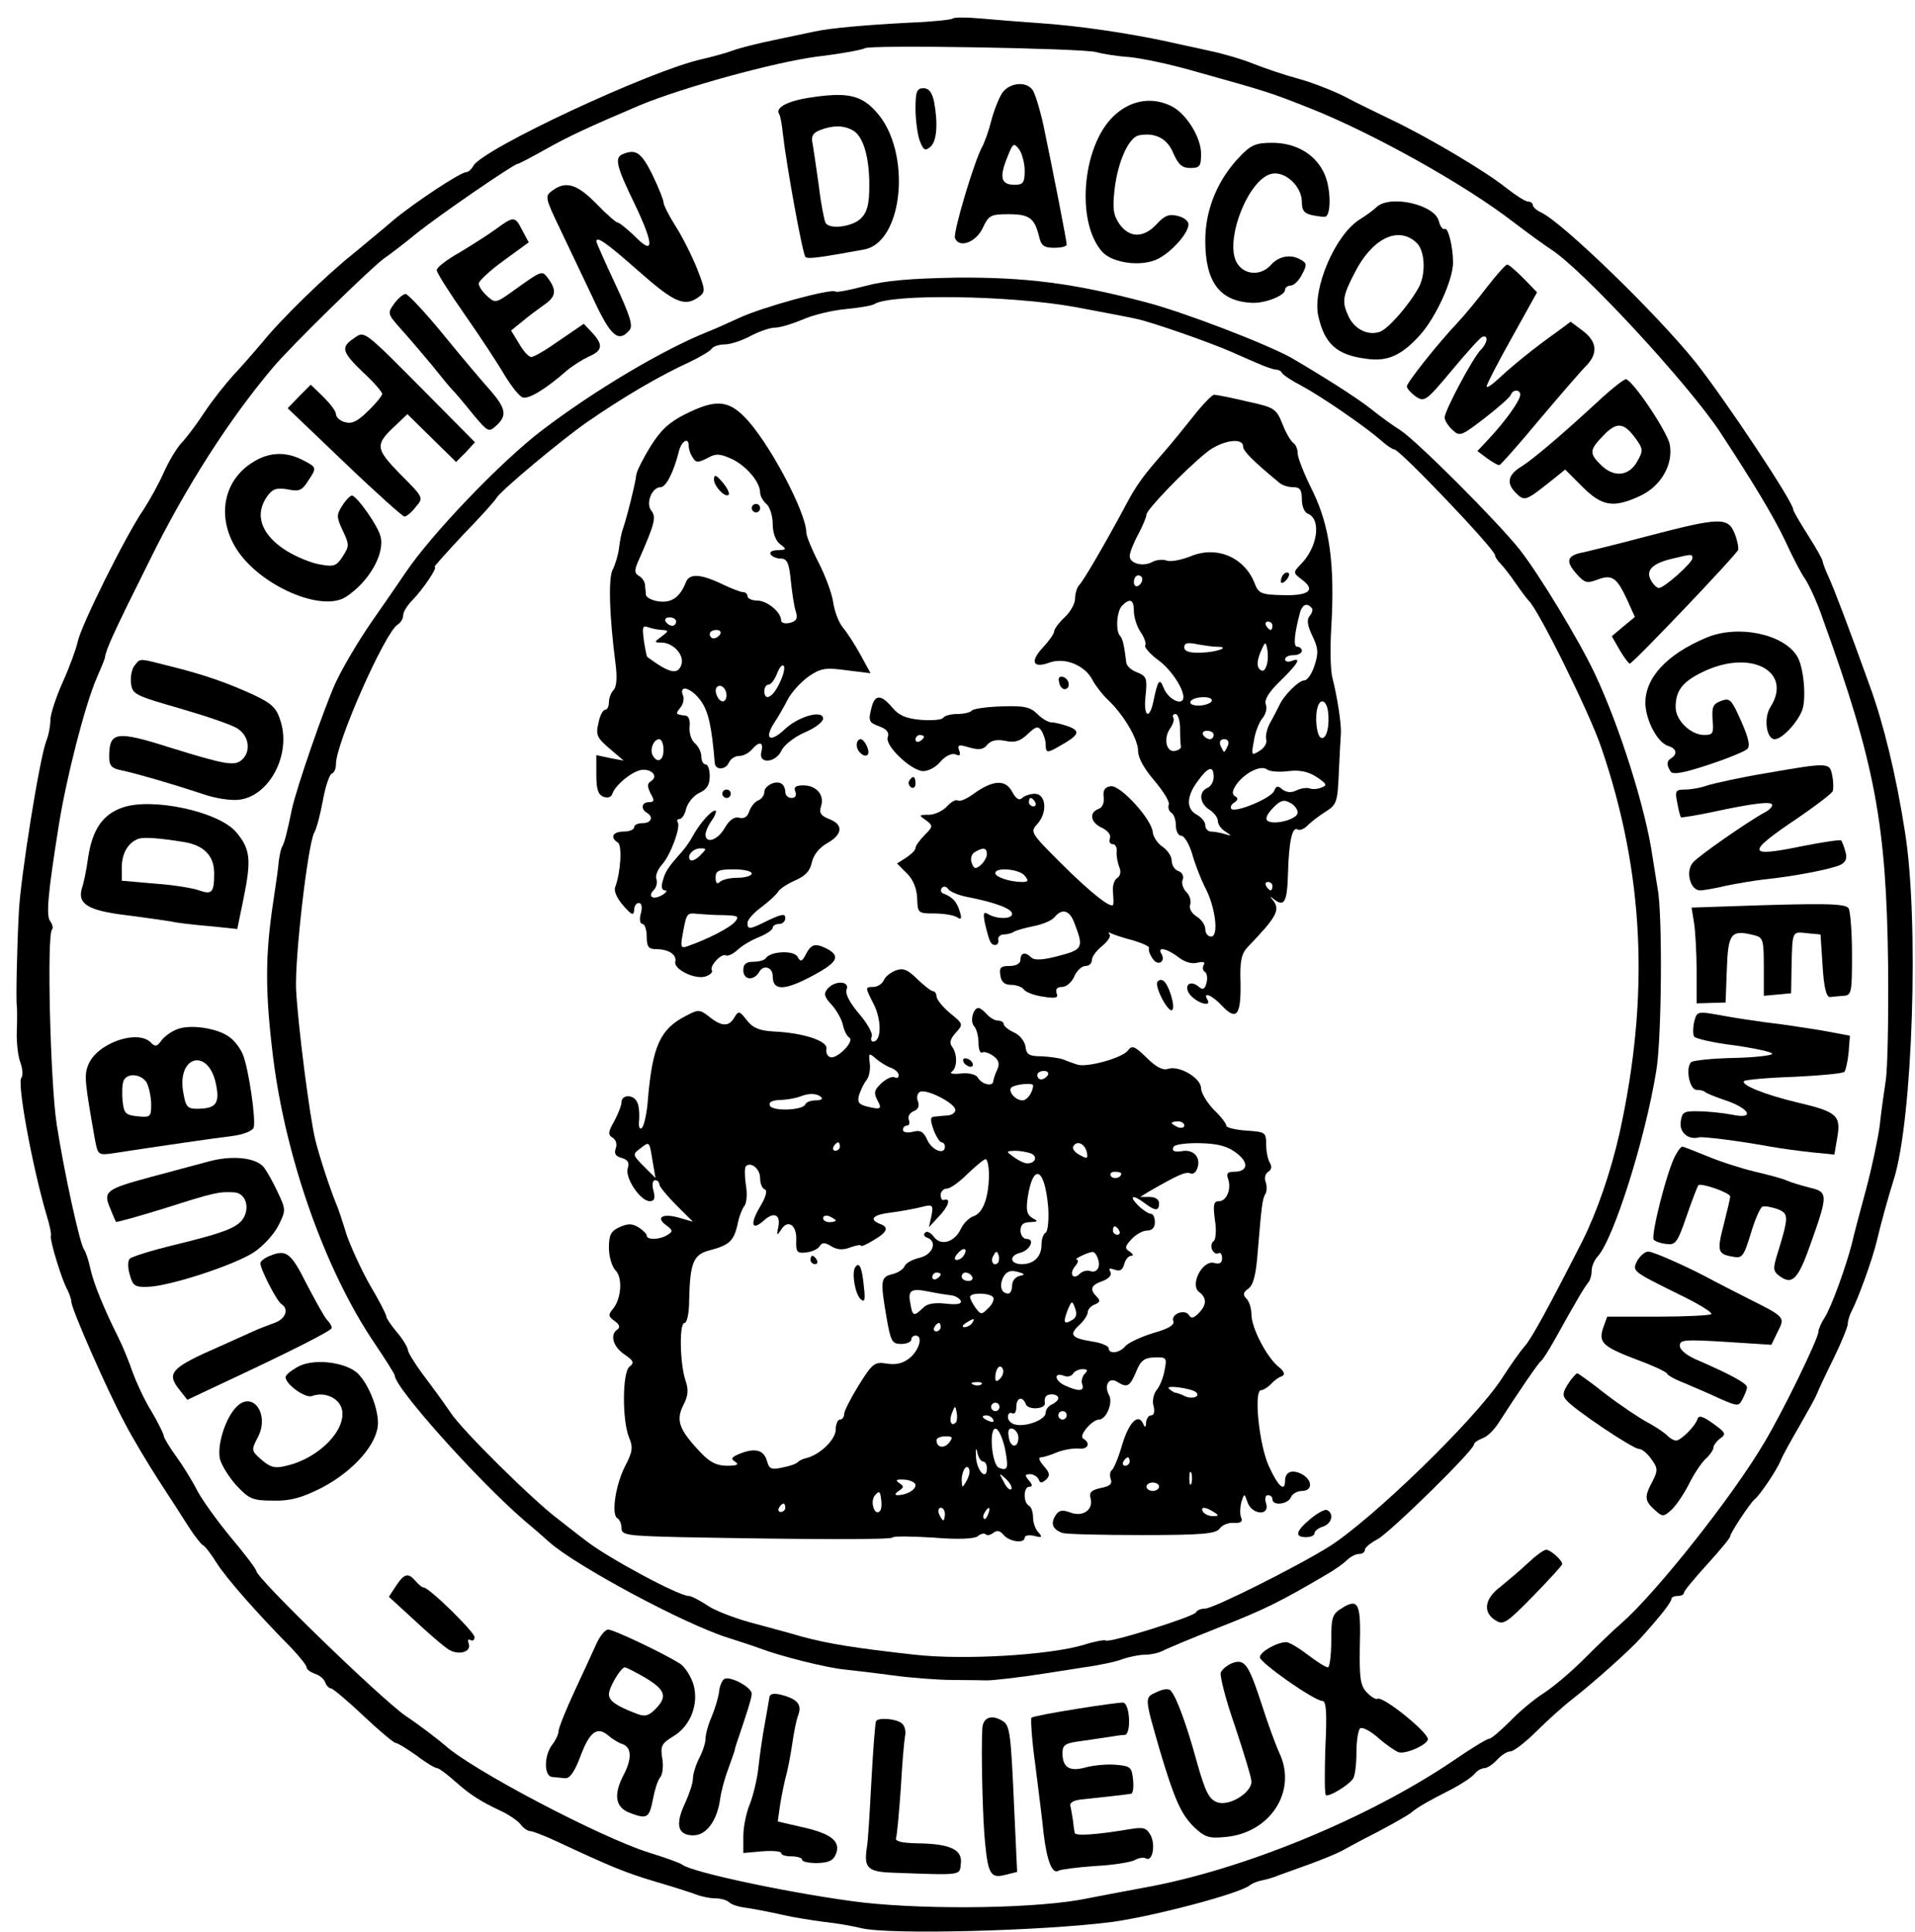 <?xml version="1.0" standalone="no"?>
<!DOCTYPE svg PUBLIC "-//W3C//DTD SVG 20010904//EN"
 "http://www.w3.org/TR/2001/REC-SVG-20010904/DTD/svg10.dtd">
<svg version="1.0" xmlns="http://www.w3.org/2000/svg"
 width="456pt" height="460pt" viewBox="0 0 456 460"
 preserveAspectRatio="xMidYMid meet">

<g transform="translate(0,460) scale(0.1,-0.1)"
fill="#000000" stroke="none">
<path d="M2269 4556 c-3 -3 -50 -8 -104 -10 -112 -6 -188 -13 -225 -21 -14 -3
-57 -12 -95 -20 -39 -8 -83 -19 -99 -25 -16 -6 -49 -15 -75 -21 -122 -27 -521
-213 -544 -254 -4 -8 -12 -15 -17 -15 -14 0 -125 -74 -173 -114 -23 -20 -67
-56 -97 -81 -65 -52 -172 -156 -216 -211 -18 -21 -48 -56 -68 -77 -19 -21 -51
-61 -70 -90 -19 -29 -44 -62 -56 -74 -11 -13 -29 -43 -40 -68 -11 -25 -33 -65
-48 -88 -42 -61 -149 -276 -157 -315 -4 -18 -20 -62 -36 -97 -16 -36 -29 -76
-29 -89 0 -14 -4 -36 -10 -51 -16 -42 -61 -324 -65 -405 -5 -92 -7 -212 -5
-225 1 -5 1 -33 0 -60 -1 -28 3 -62 9 -76 5 -15 6 -30 2 -35 -11 -12 26 -211
59 -324 8 -25 13 -49 11 -54 -2 -10 26 -104 40 -128 5 -10 9 -23 9 -28 0 -16
85 -210 127 -288 19 -37 56 -98 81 -137 25 -38 57 -88 71 -110 14 -22 30 -42
34 -44 4 -1 19 -20 32 -41 23 -37 97 -121 178 -203 20 -21 37 -42 37 -47 0 -5
9 -11 19 -15 11 -3 22 -12 25 -20 3 -8 9 -15 14 -15 4 0 39 -29 77 -65 38 -36
73 -65 77 -65 5 0 27 -14 50 -30 22 -17 44 -30 49 -30 4 0 23 -14 42 -31 37
-33 61 -48 112 -72 17 -8 36 -21 44 -30 7 -10 18 -17 24 -17 5 0 34 -11 64
-25 124 -58 162 -74 233 -95 41 -12 85 -26 98 -31 13 -5 33 -9 45 -9 13 0 27
-4 33 -9 5 -6 25 -12 44 -14 19 -3 56 -10 82 -16 25 -6 70 -13 100 -17 29 -3
69 -10 89 -15 65 -16 429 -7 599 15 99 14 301 67 326 87 6 5 19 10 30 12 10 2
28 7 39 12 11 4 45 16 75 27 30 11 64 25 75 31 11 6 49 27 85 45 36 19 71 39
79 45 16 14 43 29 98 57 23 12 47 28 54 36 6 8 17 14 24 14 6 0 20 9 30 20 10
11 24 20 32 20 7 0 35 21 62 48 26 26 65 61 86 77 51 40 134 114 162 145 46
51 73 85 73 93 0 4 7 7 15 7 8 0 15 3 15 8 0 4 25 34 55 67 30 33 55 63 55 67
0 8 48 80 58 88 12 9 52 68 62 92 5 13 26 50 45 83 19 33 38 67 41 75 3 8 21
47 40 85 19 39 34 76 34 83 0 7 4 20 9 30 15 28 50 124 60 167 12 50 26 100
40 145 46 143 61 621 27 830 -21 135 -51 257 -83 345 -54 150 -85 231 -99 262
-8 17 -14 34 -14 37 0 4 -16 32 -35 62 -19 30 -35 57 -35 61 0 18 -161 260
-232 350 -92 115 -317 333 -368 357 -11 5 -20 13 -20 18 0 4 -5 8 -11 8 -7 0
-30 15 -53 33 -47 38 -183 119 -271 161 -33 16 -85 41 -115 57 -30 15 -80 34
-110 42 -30 8 -77 24 -105 35 -27 11 -75 25 -105 31 -30 7 -75 16 -100 22 -98
21 -215 38 -306 44 -44 3 -106 8 -139 11 -33 3 -63 3 -66 0z m341 -80 c14 -4
50 -10 80 -12 30 -3 96 -17 145 -31 189 -53 184 -51 290 -93 149 -60 364 -180
479 -269 34 -26 73 -54 88 -64 75 -47 328 -321 404 -436 80 -122 128 -202 155
-259 16 -35 37 -76 47 -90 10 -15 30 -58 43 -97 124 -343 151 -487 155 -825 1
-124 -1 -247 -6 -275 -4 -27 -11 -75 -14 -105 -4 -30 -18 -97 -32 -150 -14
-52 -30 -111 -34 -130 -14 -55 -49 -152 -65 -177 -8 -12 -15 -28 -15 -34 0
-16 -85 -191 -129 -264 -76 -129 -257 -357 -340 -430 -19 -16 -59 -55 -90 -86
-31 -31 -74 -67 -96 -81 -22 -14 -58 -44 -80 -67 -22 -22 -44 -41 -49 -41 -5
0 -43 -23 -85 -52 -204 -138 -503 -261 -739 -303 -48 -9 -107 -20 -132 -25
-113 -24 -372 -28 -535 -10 -151 18 -406 71 -430 90 -5 4 -41 17 -80 29 -117
37 -421 197 -485 255 -14 12 -56 45 -95 71 -63 45 -355 328 -355 345 0 4 -27
40 -60 79 -33 40 -69 90 -81 113 -11 22 -34 59 -50 81 -16 22 -29 44 -29 48 0
4 -13 31 -29 58 -17 27 -36 69 -45 93 -8 24 -23 61 -34 83 -36 72 -59 129 -67
165 -4 19 -11 40 -15 45 -10 14 -47 182 -65 298 -15 97 -24 452 -11 464 3 3 1
12 -4 19 -11 12 -6 66 20 229 18 113 62 285 90 350 11 25 20 47 20 50 2 18 22
62 106 230 86 175 190 337 294 460 40 48 234 238 265 260 16 11 51 38 79 61
54 43 230 164 239 164 3 0 33 16 67 35 53 30 105 54 225 105 102 42 316 101
419 115 60 7 111 17 115 20 8 9 518 0 551 -9z"/>
<path d="M2386 4378 c-8 -13 -20 -43 -26 -67 -6 -24 -16 -51 -21 -60 -19 -34
-70 -205 -65 -218 10 -25 50 -10 66 24 14 30 19 33 61 33 50 0 62 -9 73 -52 5
-23 12 -28 36 -28 17 0 30 3 30 8 0 8 -33 177 -55 282 -9 41 -21 80 -27 87
-17 21 -56 15 -72 -9z m54 -185 c0 -28 -4 -33 -24 -33 -32 0 -37 17 -18 64 14
36 16 37 29 20 7 -10 13 -33 13 -51z"/>
<path d="M2180 4341 c0 -27 5 -62 10 -76 9 -23 13 -25 25 -15 16 13 19 56 9
109 -5 21 -12 31 -25 31 -16 0 -19 -8 -19 -49z"/>
<path d="M1931 4368 c-55 -8 -85 -24 -76 -39 3 -4 7 -25 9 -46 8 -73 47 -288
54 -295 6 -5 31 -2 140 18 94 18 113 234 29 327 -36 41 -70 48 -156 35z m99
-78 c25 -13 40 -62 40 -131 0 -46 -5 -64 -20 -79 -20 -20 -74 -27 -84 -11 -3
5 -11 44 -16 87 -6 44 -13 89 -15 102 -4 17 0 25 17 32 31 12 56 12 78 0z"/>
<path d="M2659 4330 c-81 -66 -100 -257 -34 -330 25 -27 95 -36 133 -16 33 17
72 61 72 82 0 8 -12 17 -26 20 -20 5 -31 1 -50 -20 -31 -33 -64 -33 -88 0 -15
22 -17 36 -12 83 8 67 34 125 59 129 38 7 67 -8 81 -43 12 -27 21 -35 40 -35
23 0 26 4 26 34 0 39 -35 95 -70 113 -44 22 -92 16 -131 -17z"/>
<path d="M2953 4228 c-54 -56 -83 -127 -83 -201 0 -98 34 -144 110 -148 31 -2
80 17 80 31 0 5 6 10 13 10 8 0 20 12 27 26 12 22 12 27 0 34 -24 16 -54 11
-73 -10 -23 -27 -63 -26 -81 3 -32 50 25 199 81 213 32 8 73 -29 73 -67 0 -21
6 -28 28 -32 15 -3 28 -4 30 -2 12 11 10 67 -3 98 -20 48 -67 77 -126 77 -38
0 -50 -5 -76 -32z"/>
<path d="M1483 4233 c-20 -8 -16 -28 28 -118 47 -99 47 -125 0 -77 -18 17 -36
32 -40 32 -4 0 -27 20 -51 45 -46 47 -73 55 -105 31 -18 -13 -17 -17 19 -92
21 -44 56 -118 79 -166 41 -89 60 -105 86 -74 9 10 1 35 -34 110 -25 53 -45
99 -45 101 0 14 24 -3 100 -70 85 -75 110 -87 144 -62 16 12 16 16 -4 67 -12
30 -35 76 -51 101 -16 25 -29 51 -29 57 0 6 -12 36 -27 67 -26 52 -39 61 -70
48z"/>
<path d="M3278 4107 c-7 -7 -25 -20 -41 -30 -58 -37 -112 -164 -98 -229 15
-67 44 -93 113 -102 51 -8 85 7 130 57 38 43 78 131 78 172 0 38 -12 85 -20
80 -4 -3 -11 6 -14 19 -10 39 -116 63 -148 33z m94 -84 c21 -18 24 -73 7 -106
-22 -41 -72 -99 -93 -107 -28 -10 -61 6 -75 37 -16 34 -14 48 14 102 41 82
103 114 147 74z"/>
<path d="M1180 4054 c-19 -14 -59 -39 -87 -56 -29 -16 -53 -35 -53 -41 0 -7
31 -55 68 -108 37 -53 79 -117 94 -143 16 -26 34 -49 42 -52 14 -6 56 20 105
63 14 12 38 27 53 34 33 14 35 28 8 57 l-20 21 -57 -39 c-31 -22 -61 -40 -68
-40 -6 0 -19 14 -29 32 l-19 31 26 21 c14 12 37 29 51 39 30 20 32 35 12 63
-16 21 -13 22 -86 -30 -39 -28 -41 -28 -60 -11 -11 10 -20 23 -20 30 0 6 27
31 60 55 l59 43 -15 28 c-18 35 -20 35 -64 3z"/>
<path d="M3542 3918 c-22 -29 -54 -68 -71 -86 -49 -52 -121 -143 -121 -152 0
-5 10 -16 21 -24 21 -14 25 -11 86 62 35 42 68 79 73 80 15 5 12 -15 -4 -31
-19 -19 -86 -145 -86 -161 0 -7 8 -20 19 -30 17 -16 21 -14 77 29 32 25 61 50
62 56 5 12 22 12 22 -1 0 -13 -34 -61 -73 -103 l-29 -31 24 -18 c13 -9 26 -17
29 -15 3 1 46 49 94 107 49 58 99 116 112 129 29 30 26 58 -9 84 l-28 21 -35
-26 c-51 -36 -104 -79 -137 -110 -15 -14 -28 -23 -28 -18 0 5 27 57 60 116
l60 108 -32 33 c-18 18 -35 33 -39 33 -4 0 -25 -24 -47 -52z"/>
<path d="M2060 3919 c-35 -9 -67 -16 -71 -13 -12 7 -173 -37 -229 -63 -30 -14
-64 -29 -75 -33 -107 -43 -269 -139 -395 -235 -97 -74 -262 -246 -324 -338
-12 -18 -48 -70 -80 -116 -32 -46 -71 -112 -87 -147 -27 -59 -93 -250 -104
-301 -3 -13 -7 -35 -11 -50 -3 -15 -8 -31 -11 -37 -4 -5 -7 -21 -9 -35 -1 -14
-7 -57 -13 -96 -20 -131 -20 -217 0 -378 31 -240 124 -502 240 -674 27 -40 49
-75 49 -78 0 -29 196 -248 308 -345 23 -19 49 -42 59 -51 62 -56 324 -197 428
-229 22 -7 56 -18 75 -25 50 -19 159 -46 200 -50 19 -2 71 -8 115 -14 44 -6
109 -11 145 -11 36 0 72 -1 80 -1 15 0 78 7 135 16 17 3 60 9 96 15 37 5 79
14 93 20 15 5 38 10 52 10 13 0 32 4 42 9 9 5 71 31 137 57 107 42 145 61 257
127 17 10 37 24 45 32 8 8 21 15 29 15 8 0 14 4 14 10 0 5 13 16 30 25 30 16
230 212 230 226 0 4 9 10 19 14 11 3 29 20 40 38 45 70 94 142 101 147 4 3 18
25 32 50 14 25 35 63 48 85 12 22 26 44 31 50 5 5 9 18 9 29 0 11 7 27 15 35
38 43 113 280 139 442 13 76 15 376 3 434 -2 11 -7 45 -12 75 -16 113 -78 310
-137 435 -37 79 -132 236 -179 296 -53 67 -247 261 -285 285 -16 10 -47 32
-69 50 -34 27 -118 80 -190 122 -59 33 -259 110 -349 133 -171 45 -284 59
-446 58 -113 -2 -172 -7 -220 -20z m500 -50 c58 -11 123 -23 145 -28 35 -7
176 -56 230 -80 11 -5 36 -16 57 -25 20 -9 41 -16 46 -16 6 0 12 -3 14 -7 2
-5 23 -19 48 -32 48 -26 150 -96 189 -130 13 -12 27 -21 31 -21 13 0 240 -238
240 -252 0 -4 6 -13 13 -20 7 -7 24 -29 37 -48 13 -19 27 -37 30 -40 23 -21
145 -267 173 -350 102 -298 116 -590 43 -920 -21 -92 -53 -185 -88 -255 -80
-157 -121 -232 -137 -250 -10 -11 -34 -45 -54 -76 -63 -98 -311 -338 -413
-402 -77 -48 -275 -147 -294 -147 -10 0 -20 -4 -22 -9 -4 -10 -208 -74 -215
-67 -3 2 -26 -2 -51 -10 -82 -25 -286 -37 -403 -24 -144 16 -205 26 -269 43
-30 9 -87 24 -127 35 -39 11 -85 29 -101 41 -17 11 -36 21 -42 21 -24 0 -193
91 -244 131 -28 21 -58 45 -67 52 -58 43 -227 210 -255 252 -19 28 -50 70 -69
95 -18 25 -34 50 -34 57 -1 6 -12 25 -26 41 -14 17 -25 33 -25 37 0 5 -17 38
-39 75 -21 37 -46 92 -56 121 -9 30 -20 63 -25 74 -15 37 -39 110 -49 150 -14
57 -42 278 -46 360 -3 78 28 343 43 372 6 10 15 45 21 78 6 33 16 62 21 63 6
2 10 12 10 23 0 50 117 314 147 332 7 4 13 14 13 22 0 8 10 24 23 37 25 26 60
78 52 78 -3 0 28 34 67 76 40 41 76 81 80 88 9 17 158 141 216 181 85 59 172
110 244 143 25 12 49 26 53 32 3 5 17 10 31 10 13 0 41 9 61 20 21 11 47 20
59 20 12 0 41 9 65 19 24 11 70 22 102 25 31 3 63 8 69 12 40 25 324 21 478
-7z"/>
<path d="M2841 3608 c-23 -29 -54 -67 -69 -84 -49 -56 -65 -77 -92 -128 -46
-86 -101 -181 -111 -190 -5 -6 -9 -20 -9 -31 0 -12 -11 -32 -25 -45 -14 -13
-25 -28 -25 -34 0 -5 -12 -22 -26 -37 -32 -34 -25 -51 14 -37 37 14 86 -6 104
-42 7 -13 23 -34 36 -46 38 -36 72 -94 72 -122 0 -17 15 -43 39 -71 21 -25 37
-50 34 -57 -2 -7 0 -15 6 -19 6 -3 11 -17 11 -31 0 -13 6 -24 13 -24 7 0 19
-20 26 -44 7 -25 21 -60 30 -78 25 -46 34 -118 15 -118 -8 0 -14 8 -14 18 0 9
-9 23 -21 30 -12 8 -18 19 -15 28 3 9 -1 22 -9 30 -8 8 -12 21 -9 29 4 8 -1
18 -10 21 -9 3 -16 14 -16 25 0 10 -10 25 -22 33 -12 8 -22 24 -23 34 -2 31
-77 113 -100 110 -14 -2 -19 -9 -17 -26 2 -13 -3 -25 -12 -28 -24 -9 -19 -33
8 -45 14 -7 22 -17 19 -25 -3 -8 0 -14 7 -14 6 0 10 -8 9 -17 -1 -10 2 -26 6
-37 5 -11 3 -21 -4 -26 -7 -4 -12 -18 -11 -31 1 -13 2 -27 1 -32 -2 -14 -54
27 -127 100 -70 70 -71 72 -54 91 25 27 21 72 -6 72 -11 0 -25 -5 -30 -10 -7
-7 -15 -2 -24 15 -16 30 -46 28 -93 -6 -15 -11 -31 -18 -36 -15 -5 3 -16 -3
-26 -14 -10 -11 -30 -20 -43 -20 -24 0 -25 -1 -7 -13 17 -13 17 -15 -3 -35
-12 -12 -22 -26 -22 -31 0 -5 -10 -15 -22 -23 l-22 -14 24 -24 c15 -15 23 -36
24 -59 1 -35 2 -36 41 -36 22 0 46 -4 54 -9 10 -7 12 -3 6 15 -7 23 -18 34
-40 42 -5 3 -6 8 -2 13 4 5 11 3 15 -3 4 -6 23 -14 42 -18 72 -14 110 -29 110
-41 0 -13 -37 -13 -58 0 -10 6 -11 1 -7 -21 11 -46 14 -53 25 -53 5 0 9 6 7
13 -1 6 5 12 13 12 8 0 20 3 25 7 6 3 27 9 47 13 21 4 42 13 49 21 18 22 36
17 47 -13 23 -59 21 -64 -37 -79 -37 -10 -58 -11 -65 -4 -14 14 -26 12 -26 -5
0 -9 -10 -15 -26 -15 -21 0 -25 -4 -22 -22 2 -16 10 -23 26 -23 12 0 26 -5 30
-11 4 -6 24 -14 45 -17 31 -5 38 -3 33 8 -3 10 1 15 13 15 10 0 23 11 29 25 6
14 18 25 27 25 8 0 15 6 15 14 0 8 11 23 25 34 13 11 21 23 17 27 -4 5 -2 6 3
3 6 -3 29 -11 53 -17 23 -7 41 -15 38 -19 -2 -4 2 -15 9 -25 13 -19 32 -6 20
13 -10 17 15 11 41 -9 15 -12 33 -17 46 -13 14 3 19 1 14 -6 -3 -6 -2 -13 3
-16 5 -3 7 -15 4 -26 -4 -16 -9 -18 -19 -9 -22 18 -38 0 -18 -22 18 -19 50
-27 39 -9 -12 20 12 10 34 -14 35 -37 46 -25 45 52 -2 54 2 71 17 87 70 73 79
89 59 113 -7 9 -7 9 2 2 26 -21 33 -9 35 60 2 76 10 113 23 105 5 -3 15 1 23
9 8 8 27 23 43 33 27 17 29 23 32 93 2 41 4 84 5 95 1 23 -9 87 -20 130 -5 17
-6 71 -3 120 9 152 -4 243 -44 325 -20 40 -36 80 -36 91 0 10 -5 21 -10 24 -6
4 -18 24 -26 45 -15 37 -19 40 -84 54 -38 9 -73 16 -79 16 -5 0 -28 -24 -50
-52z m119 -71 c0 -11 24 -35 87 -87 7 -6 21 -10 33 -10 15 0 20 -6 20 -29 0
-16 6 -31 14 -34 33 -13 24 -81 -18 -122 -17 -18 -17 -19 4 -35 34 -25 17 -39
-46 -37 -50 1 -57 4 -66 27 -24 63 -91 92 -154 65 -21 -8 -45 -13 -55 -10 -10
4 -26 2 -35 -3 -22 -12 -54 -4 -54 14 0 8 9 31 20 51 11 21 20 42 20 48 0 11
90 105 142 147 35 29 88 38 88 15z m-240 -316 c0 -6 -4 -13 -10 -16 -5 -3 -10
1 -10 9 0 9 5 16 10 16 6 0 10 -4 10 -9z m-20 -76 c0 -14 7 -37 16 -50 9 -13
14 -28 11 -32 -3 -4 12 -21 34 -37 34 -26 67 -82 54 -94 -9 -9 -36 8 -44 30
-10 25 -14 19 -25 -34 -10 -45 -24 -32 -18 17 4 40 2 45 -20 54 -14 5 -25 15
-26 23 -5 42 -9 58 -15 64 -11 12 -8 59 5 72 19 19 28 14 28 -13z m423 8 c4
-3 2 -12 -4 -19 -8 -9 -6 -23 6 -48 14 -29 15 -41 5 -71 -6 -19 -17 -35 -24
-35 -13 0 -49 -35 -60 -60 -4 -8 -13 -26 -21 -40 -8 -14 -12 -32 -10 -40 3 -8
-4 -21 -16 -28 -19 -12 -20 -11 -13 25 3 21 13 45 21 54 7 9 11 23 7 32 -4 11
8 30 35 56 43 42 51 57 26 47 -8 -3 -15 -1 -15 4 0 6 9 10 20 10 11 0 20 5 20
10 0 6 -5 10 -11 10 -10 0 -7 31 7 83 6 18 16 22 27 10z m-93 -43 c0 -5 -2
-10 -4 -10 -3 0 -8 5 -11 10 -3 6 -1 10 4 10 6 0 11 -4 11 -10z m-132 -50 c34
0 0 -13 -38 -14 -28 -1 -40 3 -40 13 0 10 8 12 31 7 17 -3 38 -6 47 -6z m117
-47 c-4 -11 -9 -13 -16 -6 -6 6 -6 19 2 39 12 28 13 28 17 6 2 -13 1 -31 -3
-39z m-130 -83 c-3 -5 -17 -10 -31 -10 -14 0 -22 4 -19 10 3 6 17 10 31 10 14
0 22 -4 19 -10z m277 -22 c5 -35 -3 -69 -16 -65 -11 4 -16 51 -8 75 7 20 20
14 24 -10z m-352 -43 c0 -19 1 -38 2 -42 1 -5 -5 -9 -14 -11 -21 -4 -28 30
-12 53 7 10 11 22 8 26 -3 5 0 9 5 9 6 0 11 -16 11 -35z m80 -15 c0 -5 -4 -10
-9 -10 -6 0 -13 5 -16 10 -3 6 1 10 9 10 9 0 16 -4 16 -10z m34 -25 c-4 -8 -7
-15 -9 -15 -2 0 -5 7 -9 15 -3 9 0 15 9 15 9 0 12 -6 9 -15z m144 -61 c27 3
47 -1 67 -14 24 -16 26 -20 12 -25 -9 -4 -22 -5 -29 -2 -7 2 -21 0 -31 -5 -12
-6 -23 -5 -33 2 -11 10 -15 9 -20 -3 -6 -17 -92 -53 -102 -43 -3 4 0 11 7 15
9 6 10 11 2 15 -8 5 -7 13 3 28 20 28 58 47 73 36 6 -5 29 -7 51 -4z m-178
-14 c0 -11 -7 -23 -15 -26 -21 -9 -19 -37 5 -52 11 -7 20 -19 20 -27 0 -8 8
-19 18 -25 16 -11 16 -11 -1 -6 -10 3 -25 6 -33 6 -8 0 -14 7 -14 15 0 8 -9
19 -20 25 -26 14 -25 44 2 80 25 35 38 38 38 10z m-425 -60 c3 -5 1 -10 -4
-10 -6 0 -11 5 -11 10 0 6 2 10 4 10 3 0 8 -4 11 -10z m625 -25 c0 -15 -53
-30 -71 -20 -7 5 -3 15 12 31 17 18 26 21 40 13 11 -5 19 -16 19 -24z m-740
-99 c0 -7 -7 -19 -15 -26 -12 -10 -16 -9 -21 5 -4 10 -1 21 7 26 20 12 29 11
29 -5z m90 -51 c10 -12 9 -15 -6 -15 -30 0 -64 12 -64 21 0 15 57 10 70 -6z
m590 -25 c0 -5 -2 -10 -4 -10 -3 0 -8 5 -11 10 -3 6 -1 10 4 10 6 0 11 -4 11
-10z"/>
<path d="M3057 3233 c-4 -3 -7 -11 -7 -17 0 -6 5 -5 12 2 6 6 9 14 7 17 -3 3
-9 2 -12 -2z"/>
<path d="M1632 3614 c-38 -19 -59 -38 -83 -77 -18 -29 -33 -59 -34 -68 -1 -16
-23 -104 -32 -129 -3 -8 -7 -28 -9 -45 -2 -16 -9 -40 -15 -51 -11 -21 -8 -111
7 -227 4 -31 2 -53 -5 -60 -6 -6 -11 -19 -11 -29 0 -10 -4 -18 -9 -18 -5 0
-13 -14 -16 -32 -7 -28 -3 -35 26 -60 l34 -29 -32 6 -33 7 0 -47 c0 -34 4 -47
17 -52 10 -4 19 -1 21 7 8 22 49 55 71 57 24 2 39 -16 21 -27 -9 -6 -9 -12 -1
-29 10 -17 9 -21 -4 -21 -17 0 -20 -16 -5 -25 17 -10 11 -25 -10 -25 -11 0
-20 -4 -20 -10 0 -5 -11 -10 -25 -10 -26 0 -33 -14 -14 -26 11 -6 7 -71 -6
-106 -4 -9 4 -27 19 -44 20 -23 25 -25 26 -11 0 9 5 17 11 17 7 0 9 -10 5 -25
-4 -14 -2 -25 4 -25 5 0 10 -13 10 -30 0 -24 4 -30 23 -30 29 0 49 -13 45 -30
-4 -18 47 -43 72 -35 11 4 18 10 15 15 -6 10 24 42 34 35 5 -2 17 4 27 13 10
10 34 24 52 31 17 7 32 17 32 22 0 5 7 9 15 9 8 0 15 6 15 14 0 11 -8 10 -40
-5 -46 -23 -50 -23 -50 -6 0 7 15 24 33 37 17 13 36 30 40 37 4 7 23 19 41 27
23 10 35 22 39 42 4 18 17 35 36 46 38 21 40 45 5 58 -20 8 -24 15 -19 30 9
27 -11 50 -42 50 -18 0 -24 -4 -19 -15 3 -9 0 -15 -9 -15 -8 0 -15 6 -15 14 0
8 -4 17 -9 20 -14 9 -41 -5 -41 -20 0 -8 -7 -17 -15 -20 -8 -3 -17 -15 -21
-26 -4 -13 -12 -18 -24 -15 -11 3 -23 -5 -34 -24 -17 -30 -46 -39 -46 -16 0 7
7 23 16 35 8 12 11 22 7 22 -10 0 -37 -31 -53 -60 -6 -12 -19 -30 -28 -40 -31
-35 -38 -45 -44 -68 -4 -13 -2 -22 5 -22 7 0 4 -5 -6 -11 -22 -13 -36 -4 -20
12 6 6 9 18 6 26 -3 7 3 23 13 34 21 23 45 89 38 101 -3 4 -1 8 4 8 6 0 13 11
16 25 4 14 18 31 31 37 18 8 25 19 25 40 0 15 -4 28 -10 28 -5 0 -10 8 -10 19
0 10 -7 24 -15 31 -9 7 -14 24 -13 39 2 15 -2 26 -9 27 -25 3 -25 4 -13 19 7
8 10 22 6 30 -10 27 22 16 43 -14 18 -25 26 -62 33 -148 2 -18 27 -16 34 2 4
8 14 15 24 15 10 0 23 7 30 15 18 21 29 19 23 -5 -8 -30 34 -27 48 3 6 13 30
32 55 43 24 10 44 25 44 33 0 22 -60 5 -92 -26 -34 -32 -49 -23 -25 15 10 15
25 41 33 57 9 17 31 41 49 54 29 20 41 22 91 15 l57 -7 -24 44 c-13 24 -32 53
-42 65 -10 12 -20 39 -23 60 -3 21 -19 64 -35 95 -16 31 -29 63 -29 71 0 48
-91 219 -147 275 -40 41 -71 42 -141 7z m8 -76 c0 -7 4 -20 10 -28 7 -12 12
-12 34 -1 21 12 30 11 59 -2 35 -17 67 -55 67 -80 0 -8 7 -20 15 -27 8 -7 15
-28 15 -48 0 -21 7 -40 18 -48 16 -12 15 -13 -6 -14 -13 0 -20 -4 -17 -10 3
-5 14 -10 24 -10 15 0 20 -10 24 -52 3 -29 8 -63 12 -74 5 -16 2 -23 -14 -27
-12 -3 -21 0 -21 6 0 19 -33 47 -57 47 -12 0 -23 5 -23 10 0 6 -5 10 -10 10
-6 0 -30 9 -52 20 -51 24 -77 25 -85 3 -14 -35 -34 -49 -64 -45 -16 2 -30 9
-31 16 0 6 -2 17 -2 24 -1 7 -7 17 -15 21 -11 7 -11 14 2 42 36 82 40 98 28
113 -14 17 1 56 22 56 13 0 31 36 43 83 6 27 24 38 24 15z m-30 -418 c0 -5 -4
-10 -9 -10 -6 0 -13 5 -16 10 -3 6 1 10 9 10 9 0 16 -4 16 -10z m-32 -20 c15
-1 14 -3 -2 -15 -19 -14 -19 -15 -1 -15 27 0 54 -28 48 -51 -8 -27 -28 -23
-82 17 -1 1 -5 19 -8 40 -4 32 -3 36 12 30 9 -3 24 -6 33 -6z m137 -10 c-3 -5
-10 -10 -16 -10 -5 0 -9 5 -9 10 0 6 7 10 16 10 8 0 12 -4 9 -10z m140 -119
c-16 -33 -35 -41 -35 -16 0 8 5 15 10 15 6 0 15 12 21 28 6 15 13 22 16 15 2
-6 -3 -25 -12 -42z m-125 -27 c0 -8 -4 -14 -9 -14 -11 0 -22 26 -14 34 9 9 23
-3 23 -20z m-150 -129 c0 -26 -14 -33 -25 -15 -9 14 1 40 15 40 5 0 10 -11 10
-25z m87 -252 c-9 -9 -19 -14 -23 -11 -10 10 6 28 24 28 15 0 15 -1 -1 -17z
m123 -43 c0 -5 -15 -10 -33 -10 -18 0 -37 -4 -43 -10 -6 -6 -10 -3 -10 10 0
17 7 20 43 20 24 0 43 -4 43 -10z m-66 -99 c34 -1 37 -3 26 -16 -12 -14 -64
-41 -113 -58 -16 -6 -17 -2 -11 31 9 48 9 49 36 46 13 -1 40 -3 62 -3z"/>
<path d="M1700 3459 c0 -17 27 -45 35 -37 3 3 -3 16 -14 29 -16 19 -20 20 -21
8z"/>
<path d="M1790 3390 c0 -5 5 -10 10 -10 6 0 10 5 10 10 0 6 -4 10 -10 10 -5 0
-10 -4 -10 -10z"/>
<path d="M2522 2976 c1 -10 8 -17 13 -17 15 1 12 24 -3 29 -9 3 -13 -2 -10
-12z"/>
<path d="M2076 2918 c-9 -35 -8 -38 19 -48 16 -6 23 -14 19 -25 -8 -19 52 -77
82 -81 13 -1 31 8 43 22 12 14 27 21 36 18 11 -5 13 -2 9 9 -5 14 -1 15 25 7
22 -6 33 -5 42 7 9 10 22 13 43 9 22 -5 35 -1 53 16 20 19 25 20 33 8 5 -8 10
-23 10 -32 0 -21 3 -22 32 -5 47 26 52 36 23 47 -14 5 -33 10 -41 10 -8 0 -23
9 -34 20 -17 17 -32 20 -86 18 -36 -1 -68 -6 -70 -10 -3 -4 -18 -8 -34 -8 -16
0 -31 -4 -34 -9 -3 -5 -27 -7 -53 -5 -36 3 -53 11 -68 29 -26 31 -41 32 -49 3z
m124 -72 c0 -3 -4 -8 -10 -11 -5 -3 -10 -1 -10 4 0 6 5 11 10 11 6 0 10 -2 10
-4z"/>
<path d="M2040 2826 c0 -15 18 -31 26 -23 7 7 -7 37 -17 37 -5 0 -9 -6 -9 -14z"/>
<path d="M2165 2741 c-3 -5 -1 -12 5 -16 5 -3 10 1 10 9 0 18 -6 21 -15 7z"/>
<path d="M1720 2710 c0 -5 5 -10 10 -10 6 0 10 5 10 10 0 6 -4 10 -10 10 -5 0
-10 -4 -10 -10z"/>
<path d="M1919 2328 c-9 -18 -13 -19 -20 -6 -9 16 -64 13 -75 -3 -3 -5 -16 -9
-30 -9 -17 0 -24 -5 -24 -20 0 -24 25 -26 38 -4 10 18 32 11 32 -10 0 -35 26
-35 88 -3 65 34 75 49 43 67 -29 15 -39 13 -52 -12z"/>
<path d="M2132 2289 c-12 -5 -25 -15 -28 -24 -4 -8 -15 -15 -25 -15 -19 0 -19
-1 1 -40 20 -39 19 -90 -1 -90 -5 0 -6 6 -3 13 2 7 -11 31 -31 54 -22 26 -33
47 -29 57 8 21 -29 22 -46 1 -9 -11 -7 -19 10 -37 11 -12 24 -34 27 -48 3 -14
10 -28 16 -31 12 -9 -31 -52 -46 -46 -7 2 -11 11 -9 20 3 19 -57 38 -126 41
-33 2 -49 8 -63 26 -18 23 -20 24 -30 8 -13 -23 -30 -23 -60 1 -23 18 -26 18
-56 2 -61 -31 -79 -72 -90 -196 -2 -33 -9 -64 -14 -70 -6 -6 -9 1 -7 20 1 17
-1 36 -6 43 -10 17 -36 15 -36 -2 0 -8 -8 -28 -17 -45 -15 -26 -16 -33 -4 -40
8 -5 11 -16 7 -26 -4 -12 0 -18 14 -22 15 -4 19 -11 15 -24 -8 -23 30 -79 52
-79 11 0 14 6 9 25 -4 14 -2 25 4 25 5 0 10 -4 10 -10 0 -5 18 -27 40 -49 l40
-40 -31 9 c-40 12 -59 2 -33 -17 16 -12 17 -15 4 -23 -18 -12 -50 -13 -50 -2
0 4 -9 13 -20 20 -15 9 -25 9 -45 0 -20 -9 -25 -18 -25 -49 0 -21 7 -44 15
-53 18 -17 15 -67 -5 -92 -12 -14 -12 -18 3 -29 12 -8 14 -15 8 -20 -20 -12
-11 -42 16 -60 22 -15 24 -20 12 -29 -17 -13 -18 -127 -1 -169 10 -23 8 -34
-9 -67 -23 -44 -34 -116 -19 -125 6 -3 10 -14 10 -24 0 -16 13 -18 143 -21
309 -6 498 -6 502 -1 2 4 45 3 97 0 59 -5 98 -3 106 3 7 6 15 8 19 5 3 -4 12
-2 18 3 9 7 16 6 25 -5 14 -16 50 -21 50 -6 0 5 10 7 23 4 18 -5 20 -3 10 8
-7 7 -13 23 -13 35 0 13 -4 26 -10 29 -14 8 -13 45 1 45 8 0 8 5 -1 15 -10 12
-10 15 3 15 8 0 17 -6 20 -12 4 -10 7 -10 18 -1 10 10 9 16 -6 33 -10 11 -13
20 -7 20 6 0 23 5 39 12 15 6 38 10 51 9 23 -3 30 13 11 24 -11 7 22 45 38 45
17 0 34 40 24 58 -13 24 0 44 19 32 24 -15 30 -12 45 23 11 28 20 34 44 35 29
1 30 -1 24 -31 -3 -18 -12 -39 -19 -47 -7 -9 -11 -26 -7 -38 3 -13 1 -22 -6
-22 -6 0 -11 -8 -12 -17 0 -11 -3 -13 -6 -5 -11 28 -33 9 -50 -45 -9 -32 -21
-61 -26 -64 -4 -3 -5 -13 -2 -21 4 -11 -2 -17 -24 -21 -22 -5 -28 -10 -24 -25
7 -27 -19 -45 -49 -33 -19 7 -27 5 -35 -8 -12 -19 -6 -33 17 -41 8 -3 93 -5
189 -5 144 0 175 3 185 15 6 9 21 15 34 14 17 -1 22 3 17 14 -3 8 -2 24 1 36
7 21 7 21 15 -2 11 -29 53 -32 44 -2 -4 11 -2 20 4 20 6 0 11 -4 11 -10 0 -16
37 -12 44 5 3 8 15 15 26 15 26 0 26 26 0 40 -23 12 -40 6 -40 -16 0 -28 -17
-13 -39 36 -23 51 -36 180 -18 180 5 0 15 6 23 14 7 8 19 17 26 19 9 4 7 11
-9 24 -28 24 -63 92 -63 123 0 14 -5 31 -12 38 -9 9 -8 15 5 24 12 9 18 35 22
88 9 109 11 125 18 137 4 6 4 19 1 28 -4 10 -1 21 6 25 8 5 9 13 4 21 -5 8 -9
28 -9 44 0 29 -2 30 -47 33 -27 2 -48 7 -48 12 0 5 -13 22 -30 38 -16 17 -30
40 -30 51 0 24 -52 55 -79 46 -13 -4 -29 5 -51 27 -28 27 -34 30 -44 17 -13
-18 -97 -41 -120 -34 -9 3 -24 8 -33 12 -10 4 -34 7 -53 8 -29 0 -36 4 -38 23
-2 13 -14 28 -28 34 -13 6 -24 15 -24 20 0 4 -6 8 -14 8 -7 0 -19 7 -26 15 -7
8 -16 15 -20 15 -13 0 -21 -33 -10 -44 5 -5 10 -23 10 -39 0 -15 4 -26 9 -23
4 3 16 -1 26 -8 13 -9 16 -19 10 -32 -5 -10 -9 -23 -10 -29 -1 -13 -28 -7 -37
10 -5 7 -21 11 -40 9 -18 -2 -28 0 -22 4 14 9 14 43 1 60 -7 9 -4 19 9 33 18
20 18 21 -14 47 -18 15 -32 33 -32 40 0 6 -4 12 -8 12 -5 0 -21 13 -38 29 -23
23 -34 27 -52 20z m-9 -232 c9 -4 17 -11 17 -17 0 -6 -4 -8 -10 -5 -5 3 -19
-3 -31 -14 -17 -16 -19 -23 -10 -40 12 -22 9 -24 -27 -15 -18 5 -21 11 -16 28
4 11 11 27 18 35 6 8 9 26 7 40 -3 24 -2 25 15 10 11 -9 27 -19 37 -22z m372
-17 c-3 -5 -10 -10 -16 -10 -5 0 -9 5 -9 10 0 6 7 10 16 10 8 0 12 -4 9 -10z
m-35 -24 c0 -16 -14 -36 -25 -36 -20 0 -39 27 -23 33 16 7 48 8 48 3z m-185
-59 c0 -6 -9 -13 -20 -13 -11 -1 -25 -2 -32 -3 -8 -1 -8 -8 0 -31 6 -16 15
-30 19 -30 4 0 8 -4 8 -10 0 -21 -31 -9 -42 16 -9 20 -17 24 -35 19 -13 -3
-23 -1 -23 5 0 5 4 10 10 10 5 0 7 6 4 14 -3 7 2 16 11 20 11 4 15 12 11 23
-4 9 -2 19 4 23 15 9 85 -27 85 -43z m-319 30 c4 -4 -2 -7 -13 -7 -12 0 -23
-4 -25 -9 -5 -15 -80 -18 -85 -3 -3 8 6 12 24 13 15 0 37 4 48 8 22 9 41 8 51
-2z m864 -67 c0 -5 -7 -7 -15 -4 -8 4 -15 8 -15 10 0 2 7 4 15 4 8 0 15 -4 15
-10z m-1266 -85 l7 -40 -28 28 c-27 27 -27 29 -9 42 23 18 22 19 30 -30z m446
35 c0 -5 -5 -10 -11 -10 -5 0 -7 5 -4 10 3 6 8 10 11 10 2 0 4 -4 4 -10z m588
-14 c3 -15 1 -16 -17 -6 -12 6 -19 16 -15 21 9 15 28 5 32 -15z m357 -2 c30
-23 26 -44 -7 -44 -15 0 -18 -4 -14 -16 9 -24 -3 -54 -21 -54 -13 0 -15 -8
-10 -45 4 -24 2 -47 -3 -50 -5 -3 -7 -12 -4 -20 4 -8 10 -12 15 -9 5 3 9 -2 9
-12 0 -11 -6 -15 -19 -11 -28 7 -58 -52 -36 -69 19 -14 19 -31 -1 -51 -12 -12
-18 -13 -23 -4 -10 15 -44 2 -37 -15 3 -9 -12 -18 -48 -28 -29 -9 -59 -23 -66
-31 -14 -17 -40 -20 -40 -5 0 5 -18 13 -40 16 -49 8 -55 16 -30 39 11 10 20
24 20 30 0 7 8 16 17 19 12 5 14 9 5 18 -18 18 -15 28 14 38 15 6 22 14 18 22
-5 8 -2 9 10 5 13 -5 19 -1 23 13 3 11 10 20 17 20 6 0 4 4 -4 10 -12 7 -12
12 4 29 11 12 27 21 38 21 11 0 18 7 18 20 0 11 -4 20 -10 20 -5 0 -19 9 -30
20 -23 23 -13 27 16 5 25 -19 34 -19 34 0 0 9 -9 15 -22 15 l-23 0 21 13 c70
40 87 48 99 43 8 -3 15 5 18 19 4 23 -14 39 -39 34 -18 -3 -25 1 -19 11 3 5
32 9 64 8 43 -1 66 -8 86 -24z m-491 0 c18 -7 12 -24 -8 -24 -7 0 -21 7 -32
15 -19 14 -19 14 3 15 12 0 28 -3 37 -6z m-99 -52 c-1 -54 -14 -90 -37 -98
-10 -3 -24 -17 -30 -30 -15 -32 -48 -42 -65 -18 -7 9 -16 14 -20 9 -5 -4 -2
-10 5 -12 25 -9 13 -41 -19 -48 -17 -4 -33 -13 -35 -20 -3 -7 -16 -16 -30 -19
-27 -7 -28 -15 -13 -103 10 -57 13 -63 35 -63 13 0 24 5 24 10 0 6 5 10 10 10
18 0 10 -32 -12 -52 -17 -14 -32 -18 -55 -15 -30 5 -35 2 -68 -51 -19 -31 -35
-62 -35 -69 0 -7 -4 -13 -10 -13 -5 0 -10 -11 -10 -24 0 -24 -39 -61 -71 -68
-8 -2 -16 -6 -19 -9 -3 -4 -19 -10 -36 -13 -26 -6 -32 -4 -37 13 -7 28 -27 34
-62 21 -23 -9 -26 -13 -15 -20 11 -7 6 -10 -18 -10 -25 0 -42 8 -65 33 -50 53
-58 75 -40 111 12 23 13 37 5 60 -13 40 -15 136 -2 136 6 0 11 24 11 53 2 91
10 110 49 120 46 12 57 22 66 60 3 18 11 38 16 45 6 6 8 29 4 51 -3 21 -3 41
0 44 12 12 34 -6 34 -28 0 -13 5 -25 11 -27 7 -2 3 -18 -11 -41 -25 -42 -20
-59 9 -33 24 22 41 14 34 -17 -4 -19 -3 -20 7 -5 16 26 38 11 36 -25 -1 -28 2
-32 24 -29 13 1 28 8 32 15 6 9 12 9 27 0 14 -9 28 -10 46 -3 14 5 25 7 25 4
0 -3 14 3 30 13 33 19 38 31 15 39 -27 11 -16 22 28 27 23 3 55 9 71 13 27 7
29 5 24 -21 l-6 -27 24 26 c23 24 29 44 12 39 -5 -2 -8 4 -8 12 0 8 7 15 15
15 8 0 30 16 49 35 20 19 39 35 43 35 4 0 8 -17 8 -38z m141 -77 c2 -30 -1
-57 -6 -60 -6 -3 -10 -16 -10 -29 0 -28 -18 -46 -47 -46 -28 0 -31 20 -4 27
24 6 36 33 16 33 -8 0 -15 9 -15 20 0 14 7 20 23 20 19 1 20 2 5 10 -13 8 -15
19 -11 48 13 85 41 72 49 -23z m174 81 c0 -11 -19 -15 -25 -6 -3 5 1 10 9 10
9 0 16 -2 16 -4z m-680 -112 c0 -2 -7 -4 -15 -4 -8 0 -15 4 -15 10 0 5 7 7 15
4 8 -4 15 -8 15 -10z m675 -24 c3 -5 1 -10 -4 -10 -6 0 -11 5 -11 10 0 6 2 10
4 10 3 0 8 -4 11 -10z m-370 -59 c-3 -6 -11 -11 -17 -11 -6 0 -6 6 2 15 14 17
26 13 15 -4z m81 -18 c-10 -10 -19 5 -10 18 6 11 8 11 12 0 2 -7 1 -15 -2 -18z
m238 11 c8 -20 -2 -37 -19 -30 -7 2 -18 -1 -24 -7 -16 -16 -26 0 -11 18 7 8 9
15 4 16 -9 0 25 17 37 18 4 1 10 -6 13 -15z m-186 -42 c-10 -2 -18 -12 -18
-23 0 -10 -4 -19 -9 -19 -17 0 -22 19 -12 39 8 14 17 17 33 13 19 -5 20 -7 6
-10z m-188 4 c0 -3 -4 -8 -10 -11 -5 -3 -10 -1 -10 4 0 6 5 11 10 11 6 0 10
-2 10 -4z m75 -6 c3 -5 -1 -10 -9 -10 -9 0 -16 5 -16 10 0 6 4 10 9 10 6 0 13
-4 16 -10z m-51 -44 c11 -1 22 -8 24 -14 2 -7 -10 -9 -36 -6 -28 3 -45 0 -55
-11 -21 -20 -24 -19 -29 10 -7 33 1 38 42 30 19 -4 44 -8 54 -9z m101 -5 c3
-5 -2 -17 -12 -26 -16 -16 -17 -16 -30 1 -7 10 -13 21 -13 26 0 11 48 10 55
-1z m188 -54 c-20 -12 -22 -6 -11 23 10 24 11 24 18 5 5 -13 3 -23 -7 -28z
m-238 -7 c-3 -5 -12 -10 -18 -10 -7 0 -6 4 3 10 19 12 23 12 15 0z m-75 -10
c0 -5 -5 -10 -11 -10 -5 0 -7 5 -4 10 3 6 8 10 11 10 2 0 4 -4 4 -10z m141
-123 c-8 -8 -11 -7 -11 4 0 9 3 19 7 23 4 4 9 2 11 -4 3 -7 -1 -17 -7 -23z
m202 12 c-6 -6 -9 -18 -6 -25 6 -17 -8 -18 -41 -3 -26 12 -27 33 -2 23 8 -3
17 -1 21 5 3 6 14 11 23 11 12 0 13 -3 5 -11z m-246 -25 c-3 -3 -12 -4 -19 -1
-8 3 -5 6 6 6 11 1 17 -2 13 -5z m511 -19 c11 -10 -8 -17 -25 -10 -10 5 -21 9
-25 9 -3 1 -10 5 -15 10 -8 9 56 0 65 -9z m-328 -14 c0 -5 -7 -11 -15 -15 -8
-3 -15 -12 -15 -20 0 -16 -46 -34 -72 -28 -10 2 -18 10 -18 18 0 8 5 12 10 9
6 -3 10 3 10 14 0 24 15 28 23 7 6 -14 47 -11 45 3 -2 15 3 21 17 21 8 0 15
-4 15 -9z m-140 -21 c0 -5 -4 -10 -10 -10 -5 0 -10 5 -10 10 0 6 5 10 10 10 6
0 10 -4 10 -10z m-104 -37 c-11 -11 -17 4 -9 23 7 18 8 18 11 1 2 -10 1 -21
-2 -24z m264 17 c0 -5 -4 -10 -10 -10 -5 0 -10 5 -10 10 0 6 5 10 10 10 6 0
10 -4 10 -10z m-175 -10 c3 -6 -1 -7 -9 -4 -18 7 -21 14 -7 14 6 0 13 -4 16
-10z m28 -69 c9 -47 7 -54 -14 -46 -18 7 -25 99 -7 93 7 -3 16 -24 21 -47z
m32 26 c0 -26 -20 -25 -23 2 -3 16 1 22 10 19 7 -3 13 -12 13 -21z m-165 -12
c-12 -15 -30 -12 -30 6 0 5 10 9 21 9 18 0 19 -2 9 -15z m81 -45 c5 0 9 -7 9
-16 0 -31 -24 -7 -26 27 -1 19 0 24 3 12 2 -13 9 -23 14 -23z m349 0 c0 -5 -5
-10 -11 -10 -5 0 -7 5 -4 10 3 6 8 10 11 10 2 0 4 -4 4 -10z m-389 -47 c-10
-17 -10 -16 -11 3 0 23 13 41 18 25 2 -6 -1 -18 -7 -28z m536 -5 c-3 -7 -5 -2
-5 12 0 14 2 19 5 13 2 -7 2 -19 0 -25z m-429 -14 c-4 -3 -12 5 -18 18 -12 22
-12 22 6 6 10 -10 15 -20 12 -24z m-228 10 c0 -12 -22 -24 -43 -24 -7 0 -6 4
3 10 13 9 13 11 1 19 -10 7 -7 9 12 8 15 -1 27 -7 27 -13z m580 -4 c0 -5 -7
-10 -15 -10 -8 0 -15 5 -15 10 0 6 7 10 15 10 8 0 15 -4 15 -10z m-665 -58
c-12 -13 -24 22 -12 37 10 12 13 11 15 -8 2 -13 1 -26 -3 -29z m-225 8 c0 -5
-5 -10 -11 -10 -5 0 -7 5 -4 10 3 6 8 10 11 10 2 0 4 -4 4 -10z m380 -15 c0
-8 -2 -15 -4 -15 -2 0 -6 7 -10 15 -3 8 -1 15 4 15 6 0 10 -7 10 -15z m103 0
c-3 -9 -8 -14 -10 -11 -3 3 -2 9 2 15 9 16 15 13 8 -4z m537 5 c13 -8 13 -10
-2 -10 -9 0 -20 5 -23 10 -8 13 5 13 25 0z"/>
<path d="M1930 1600 c0 -5 5 -10 11 -10 5 0 7 5 4 10 -3 6 -8 10 -11 10 -2 0
-4 -4 -4 -10z"/>
<path d="M2036 1582 c-8 -14 0 -62 13 -75 10 -9 12 -3 8 30 -4 44 -11 61 -21
45z"/>
<path d="M2756 2262 c-7 -11 25 -73 35 -67 9 6 -8 62 -21 70 -5 3 -11 2 -14
-3z"/>
<path d="M2295 2070 c3 -5 11 -10 16 -10 6 0 7 5 4 10 -3 6 -11 10 -16 10 -6
0 -7 -4 -4 -10z"/>
<path d="M3121 984 c-36 -30 -39 -44 -11 -44 11 0 20 4 20 9 0 5 9 13 20 16
21 7 27 30 11 39 -5 4 -23 -6 -40 -20z"/>
<path d="M938 3876 c-16 -22 -15 -24 19 -62 19 -21 51 -59 72 -84 20 -25 41
-51 48 -58 7 -7 29 -33 49 -58 35 -42 38 -44 55 -28 27 24 24 41 -13 84 -18
20 -69 80 -112 133 -44 54 -85 97 -90 97 -6 0 -19 -11 -28 -24z"/>
<path d="M842 3794 c-31 -21 -28 -32 23 -81 25 -23 45 -46 45 -51 0 -4 -15
-23 -34 -41 -25 -25 -39 -31 -55 -26 -12 3 -21 12 -21 19 0 7 -14 25 -30 41
l-30 29 -28 -28 -27 -28 135 -129 c74 -71 139 -129 143 -129 5 0 17 10 27 23
19 22 19 22 -37 78 -60 62 -61 70 -9 118 l26 25 58 -57 58 -57 23 23 22 24
-113 114 c-155 156 -149 152 -176 133z"/>
<path d="M3805 3644 c-89 -82 -154 -137 -181 -154 -33 -20 -38 -40 -15 -63 22
-22 23 -21 92 34 l26 21 41 -41 c47 -47 74 -51 137 -22 50 23 80 75 71 123 -6
30 -86 150 -104 155 -4 1 -34 -22 -67 -53z m89 -87 c19 -26 19 -30 5 -55 -19
-35 -54 -40 -85 -11 -30 29 -30 37 3 71 32 34 49 33 77 -5z"/>
<path d="M603 3500 c-71 -43 -88 -131 -40 -207 55 -87 203 -152 261 -114 55
36 93 103 82 144 -6 25 -56 96 -68 97 -4 0 -15 -11 -23 -24 -14 -22 -14 -27 1
-59 16 -34 16 -37 0 -62 -15 -23 -21 -25 -54 -19 -20 3 -56 18 -79 32 -61 38
-78 86 -47 130 13 18 22 21 48 17 28 -6 35 -3 49 19 22 33 22 33 -13 51 -39
20 -79 19 -117 -5z"/>
<path d="M3925 3324 c-71 -19 -141 -36 -154 -39 -39 -7 -44 -20 -19 -49 21
-24 26 -26 52 -16 35 13 46 5 71 -49 l18 -40 -28 -23 -27 -23 19 -33 c10 -17
21 -32 24 -32 7 0 253 258 258 271 1 6 -2 23 -9 40 -16 38 -36 37 -205 -7z
m105 -53 c0 -11 -67 -71 -80 -71 -5 0 -14 9 -19 19 -13 23 4 40 52 51 45 11
47 11 47 1z"/>
<path d="M4064 3082 c-96 -40 -148 -97 -146 -159 2 -40 29 -91 54 -99 20 -6
23 -19 8 -29 -12 -7 -12 -16 -2 -32 5 -8 30 -4 90 16 46 15 87 32 93 38 7 7 2
28 -15 66 -23 52 -27 56 -48 48 -19 -7 -22 -14 -20 -45 3 -32 1 -36 -20 -36
-32 0 -68 35 -68 66 0 42 18 63 73 88 111 49 205 -5 153 -87 -17 -26 -10 -77
10 -77 17 0 53 38 65 68 11 28 4 105 -12 130 -33 53 -141 75 -215 44z"/>
<path d="M321 3016 c-7 -8 -11 -27 -9 -43 3 -26 9 -29 117 -60 62 -18 124 -39
137 -48 28 -18 32 -56 9 -75 -17 -14 -38 -11 -170 30 -129 41 -145 38 -145
-22 0 -22 6 -28 33 -33 35 -8 103 -27 188 -55 31 -11 70 -17 90 -14 71 10 121
106 98 184 -10 34 -20 44 -64 65 -61 28 -116 48 -201 69 -75 19 -69 19 -83 2z"/>
<path d="M4205 2759 c-60 -10 -123 -24 -139 -29 -16 -6 -40 -10 -54 -10 -22 0
-24 -3 -18 -32 3 -17 7 -33 9 -34 1 -1 34 4 72 12 102 22 145 27 145 17 0 -4
-8 -13 -19 -18 -37 -20 -157 -103 -170 -119 -18 -21 -6 -66 17 -66 9 0 37 5
62 11 24 5 65 12 90 15 71 7 163 25 183 35 13 7 16 16 11 32 -3 12 -8 24 -10
26 -2 2 -44 -4 -94 -14 -131 -27 -133 -16 -11 66 44 30 82 59 85 65 2 5 2 22
-1 37 -6 32 -8 32 -158 6z"/>
<path d="M291 2677 c-46 -16 -71 -52 -81 -118 -4 -30 -11 -63 -15 -74 -11 -37
14 -53 105 -64 47 -6 95 -13 107 -15 12 -3 53 -8 90 -11 l68 -7 15 73 c19 93
16 118 -18 158 -42 49 -201 83 -271 58z m148 -82 c47 -8 71 -33 71 -74 0 -46
-5 -52 -36 -41 -13 5 -60 13 -104 16 l-80 7 0 32 c0 33 15 59 40 68 14 4 47 2
109 -8z"/>
<path d="M4116 2442 l-88 -3 6 -37 c3 -20 6 -72 6 -114 l0 -77 35 1 34 1 3 80
c3 86 10 94 66 80 20 -5 22 -11 22 -75 l0 -69 33 3 32 3 1 60 c2 90 1 87 37
83 l32 -3 5 -75 c3 -51 9 -75 18 -74 6 1 21 2 32 3 19 1 20 8 20 99 0 53 -4
102 -8 109 -7 12 -56 13 -286 5z"/>
<path d="M4034 2166 c-3 -14 -3 -29 0 -34 3 -5 46 -15 96 -21 49 -7 90 -16 90
-20 0 -4 -42 -9 -92 -10 -51 -1 -97 -6 -101 -10 -14 -14 -4 -66 13 -66 8 0 17
-2 20 -5 3 -3 25 -12 49 -20 59 -20 70 -46 15 -34 -22 4 -57 8 -79 8 -36 1
-40 -2 -43 -26 -3 -25 19 -43 44 -36 10 2 92 -8 169 -22 28 -5 73 -11 102 -14
l51 -5 7 41 c9 52 -1 61 -95 83 -76 18 -136 42 -127 51 3 3 56 8 118 10 63 3
117 8 121 12 3 4 8 25 10 47 l3 39 -70 13 c-38 6 -95 15 -125 18 -30 4 -77 11
-104 16 -66 12 -65 12 -72 -15z"/>
<path d="M421 2149 c-13 -5 -30 -17 -37 -27 -10 -14 -15 -15 -25 -4 -33 32
-130 -3 -149 -54 -10 -24 -8 -41 16 -177 7 -37 8 -38 43 -33 117 18 242 36
283 41 26 3 49 12 52 20 6 17 -12 142 -26 175 -6 14 -20 33 -32 41 -28 21 -94
31 -125 18z m93 -129 c10 -47 1 -60 -45 -60 -23 0 -27 5 -33 41 -14 86 60 104
78 19z m-164 1 c5 -11 10 -34 10 -51 0 -29 -2 -31 -32 -28 -29 3 -33 7 -36 36
-2 19 -1 40 2 48 8 21 44 17 56 -5z"/>
<path d="M3989 1848 c-20 -37 -59 -192 -51 -200 4 -4 18 -9 31 -10 21 -3 26 5
47 66 13 38 26 71 28 74 7 6 76 -18 76 -27 0 -4 -7 -33 -15 -65 -17 -65 -15
-72 20 -78 23 -5 27 -1 44 55 10 34 23 63 28 64 6 2 21 -1 36 -6 27 -11 27
-17 -2 -111 -9 -30 -9 -37 6 -48 31 -23 45 -8 75 78 41 115 41 122 -2 132 -19
5 -44 12 -55 17 -11 5 -45 14 -75 21 -30 7 -81 23 -112 36 -32 13 -60 24 -62
24 -3 0 -11 -10 -17 -22z"/>
<path d="M495 1834 c-27 -7 -89 -24 -138 -37 -104 -28 -112 -34 -95 -73 6 -16
13 -31 14 -33 2 -2 54 13 116 32 119 38 130 40 165 38 26 -1 38 -32 24 -59
-13 -24 -42 -36 -165 -66 -54 -13 -102 -28 -107 -33 -5 -5 -5 -22 0 -38 7 -26
12 -30 42 -29 52 1 207 52 253 82 23 15 49 44 59 64 18 36 18 38 -2 80 -11 24
-26 50 -33 59 -19 23 -76 29 -133 13z"/>
<path d="M643 1610 c-13 -5 -23 -13 -23 -18 0 -14 39 -90 50 -97 19 -12 10
-36 -17 -45 -16 -6 -37 -14 -48 -19 -11 -5 -47 -21 -80 -36 -119 -52 -130 -64
-97 -105 l18 -23 70 33 c176 82 274 132 274 138 0 5 -5 13 -11 19 -6 6 -27 44
-48 84 -38 76 -49 85 -88 69z"/>
<path d="M3899 1599 c-13 -26 -14 -25 99 -81 46 -22 80 -43 77 -47 -4 -3 -61
-6 -127 -6 l-121 0 -10 -28 c-11 -35 0 -44 90 -78 35 -13 63 -27 63 -30 0 -3
19 -14 43 -23 23 -10 61 -26 84 -37 42 -18 43 -18 53 1 5 10 10 22 10 27 0 9
-39 30 -112 62 -30 12 -48 26 -48 37 0 14 11 15 109 9 l109 -7 15 31 c18 35
18 35 -70 79 -34 17 -70 36 -80 41 -58 32 -146 71 -158 71 -8 0 -19 -10 -26
-21z"/>
<path d="M708 1345 c-16 -9 -28 -19 -28 -24 0 -17 47 -51 63 -45 29 11 64 -4
71 -31 12 -49 -54 -117 -132 -135 -27 -7 -38 -4 -59 14 -25 22 -25 23 -9 54
29 55 -13 113 -52 71 -26 -27 -46 -92 -38 -124 4 -14 21 -42 39 -62 30 -32 38
-36 88 -36 41 -1 68 7 114 30 77 40 135 106 135 155 0 40 -27 102 -53 122 -34
25 -105 31 -139 11z"/>
<path d="M3734 1305 c-13 -20 -14 -28 -4 -39 17 -21 158 -116 173 -116 7 0 20
-11 29 -24 16 -22 16 -27 3 -53 -20 -37 -19 -46 5 -68 19 -17 21 -17 40 0 11
10 30 38 42 62 12 24 30 51 40 60 10 9 18 21 18 26 0 5 7 15 16 22 15 10 13
14 -16 35 -25 18 -35 21 -38 11 -6 -18 -40 -51 -51 -51 -5 0 -16 6 -23 14 -8
7 -29 21 -48 31 -18 10 -62 39 -97 66 -34 27 -65 49 -67 49 -3 0 -13 -11 -22
-25z"/>
<path d="M3639 879 c-19 -18 -49 -43 -66 -57 -38 -28 -43 -61 -12 -80 19 -12
26 -7 90 58 38 39 69 73 69 76 0 9 -28 34 -38 34 -6 0 -25 -14 -43 -31z"/>
<path d="M943 824 l-17 -26 60 -55 c32 -30 68 -61 80 -69 24 -17 58 -8 50 13
-3 8 -1 11 4 8 6 -3 10 0 10 7 0 12 -108 118 -121 118 -4 0 -12 7 -19 15 -18
21 -27 19 -47 -11z"/>
<path d="M3197 772 c-25 -15 -27 -22 -27 -79 0 -35 -4 -63 -8 -63 -5 0 -26 13
-48 30 -21 16 -44 30 -51 30 -22 0 -63 -23 -63 -36 0 -13 130 -104 149 -104 9
0 11 -29 7 -109 -2 -60 -2 -112 1 -115 6 -6 54 23 65 39 4 5 8 33 8 62 0 28 4
54 9 58 6 3 25 -7 43 -23 18 -16 40 -31 48 -34 16 -6 70 18 70 31 0 17 -108
104 -120 96 -4 -2 -16 5 -26 16 -15 16 -17 35 -16 107 3 104 -3 117 -41 94z"/>
<path d="M1421 688 c-8 -18 -32 -70 -53 -115 -21 -45 -38 -88 -38 -95 0 -7 -7
-22 -15 -32 -20 -26 -20 -76 0 -77 8 -1 22 -2 31 -3 11 -1 23 17 36 52 22 59
40 72 66 50 9 -8 25 -18 35 -21 21 -8 22 -35 2 -73 -25 -48 -20 -78 16 -91 40
-15 45 -12 54 34 4 21 11 44 17 51 6 7 8 27 5 45 -5 30 -1 36 25 52 42 24 63
78 49 125 -6 19 -20 41 -32 49 -44 27 -158 81 -171 81 -7 0 -19 -15 -27 -32z
m116 -83 c48 -29 53 -45 23 -75 -16 -16 -25 -18 -45 -10 -47 18 -65 30 -65 46
0 16 28 64 38 64 3 0 25 -11 49 -25z"/>
<path d="M2934 640 c-12 -5 -24 -15 -27 -22 -3 -8 12 -66 34 -129 21 -63 39
-122 39 -131 0 -27 -54 -60 -82 -49 -19 7 -28 25 -47 92 -24 88 -49 158 -63
173 -4 6 -18 5 -34 -3 -29 -13 -29 -11 7 -136 35 -118 51 -154 81 -184 26 -25
36 -29 75 -25 108 9 173 110 129 201 -7 15 -26 66 -41 113 -32 98 -41 111 -71
100z"/>
<path d="M1724 602 c-5 -4 -11 -18 -12 -32 -2 -14 -10 -40 -18 -59 -8 -18 -14
-41 -14 -51 0 -10 -7 -31 -15 -46 -8 -16 -15 -38 -15 -49 0 -11 -9 -37 -19
-59 -24 -51 -17 -76 20 -76 31 0 57 35 64 88 2 15 10 46 19 70 8 23 16 44 16
47 0 3 3 10 5 17 24 71 35 105 35 115 0 16 -53 44 -66 35z"/>
<path d="M1832 558 c-1 -7 -6 -35 -11 -63 -5 -27 -12 -74 -15 -103 -3 -29 -13
-69 -21 -89 -8 -19 -15 -53 -15 -75 l0 -40 45 4 c25 2 45 0 45 -4 0 -5 11 -8
25 -8 14 0 25 -4 25 -8 0 -5 16 -8 36 -8 28 1 39 6 45 23 11 29 -13 48 -83 63
l-56 13 5 36 c3 20 9 50 13 66 5 17 12 53 16 80 4 28 10 60 15 72 9 25 -3 38
-42 48 -18 4 -26 2 -27 -7z"/>
<path d="M2563 531 c-56 -9 -104 -18 -107 -21 -2 -3 1 -53 9 -110 7 -58 17
-132 20 -165 8 -67 21 -99 36 -89 6 3 45 8 87 11 42 2 84 9 94 14 10 6 22 7
27 4 15 -9 23 32 11 55 -10 18 -17 20 -48 15 -83 -14 -132 -17 -133 -9 -1 5
-3 18 -4 29 -2 11 -4 26 -6 34 -3 9 7 15 31 17 46 5 103 11 113 13 5 0 7 16 5
34 -3 29 -6 32 -40 35 -21 2 -53 -1 -72 -6 -39 -11 -56 -1 -56 34 0 20 7 24
48 29 26 4 56 8 67 10 11 2 26 4 33 4 16 1 13 73 -3 77 -5 1 -56 -6 -112 -15z"/>
<path d="M2086 502 c-2 -4 -7 -68 -11 -142 -4 -74 -8 -146 -11 -160 -7 -48 2
-57 64 -59 165 -6 157 -7 160 22 4 33 -25 47 -104 48 -40 1 -54 5 -50 14 2 7
7 60 11 117 3 56 8 113 10 124 3 12 -1 26 -8 31 -14 11 -55 14 -61 5z"/>
<path d="M2339 483 c-3 -59 1 -221 7 -274 7 -72 14 -82 48 -73 l28 7 -7 151
c-8 179 -10 197 -27 208 -27 17 -48 9 -49 -19z"/>
</g>
</svg>
